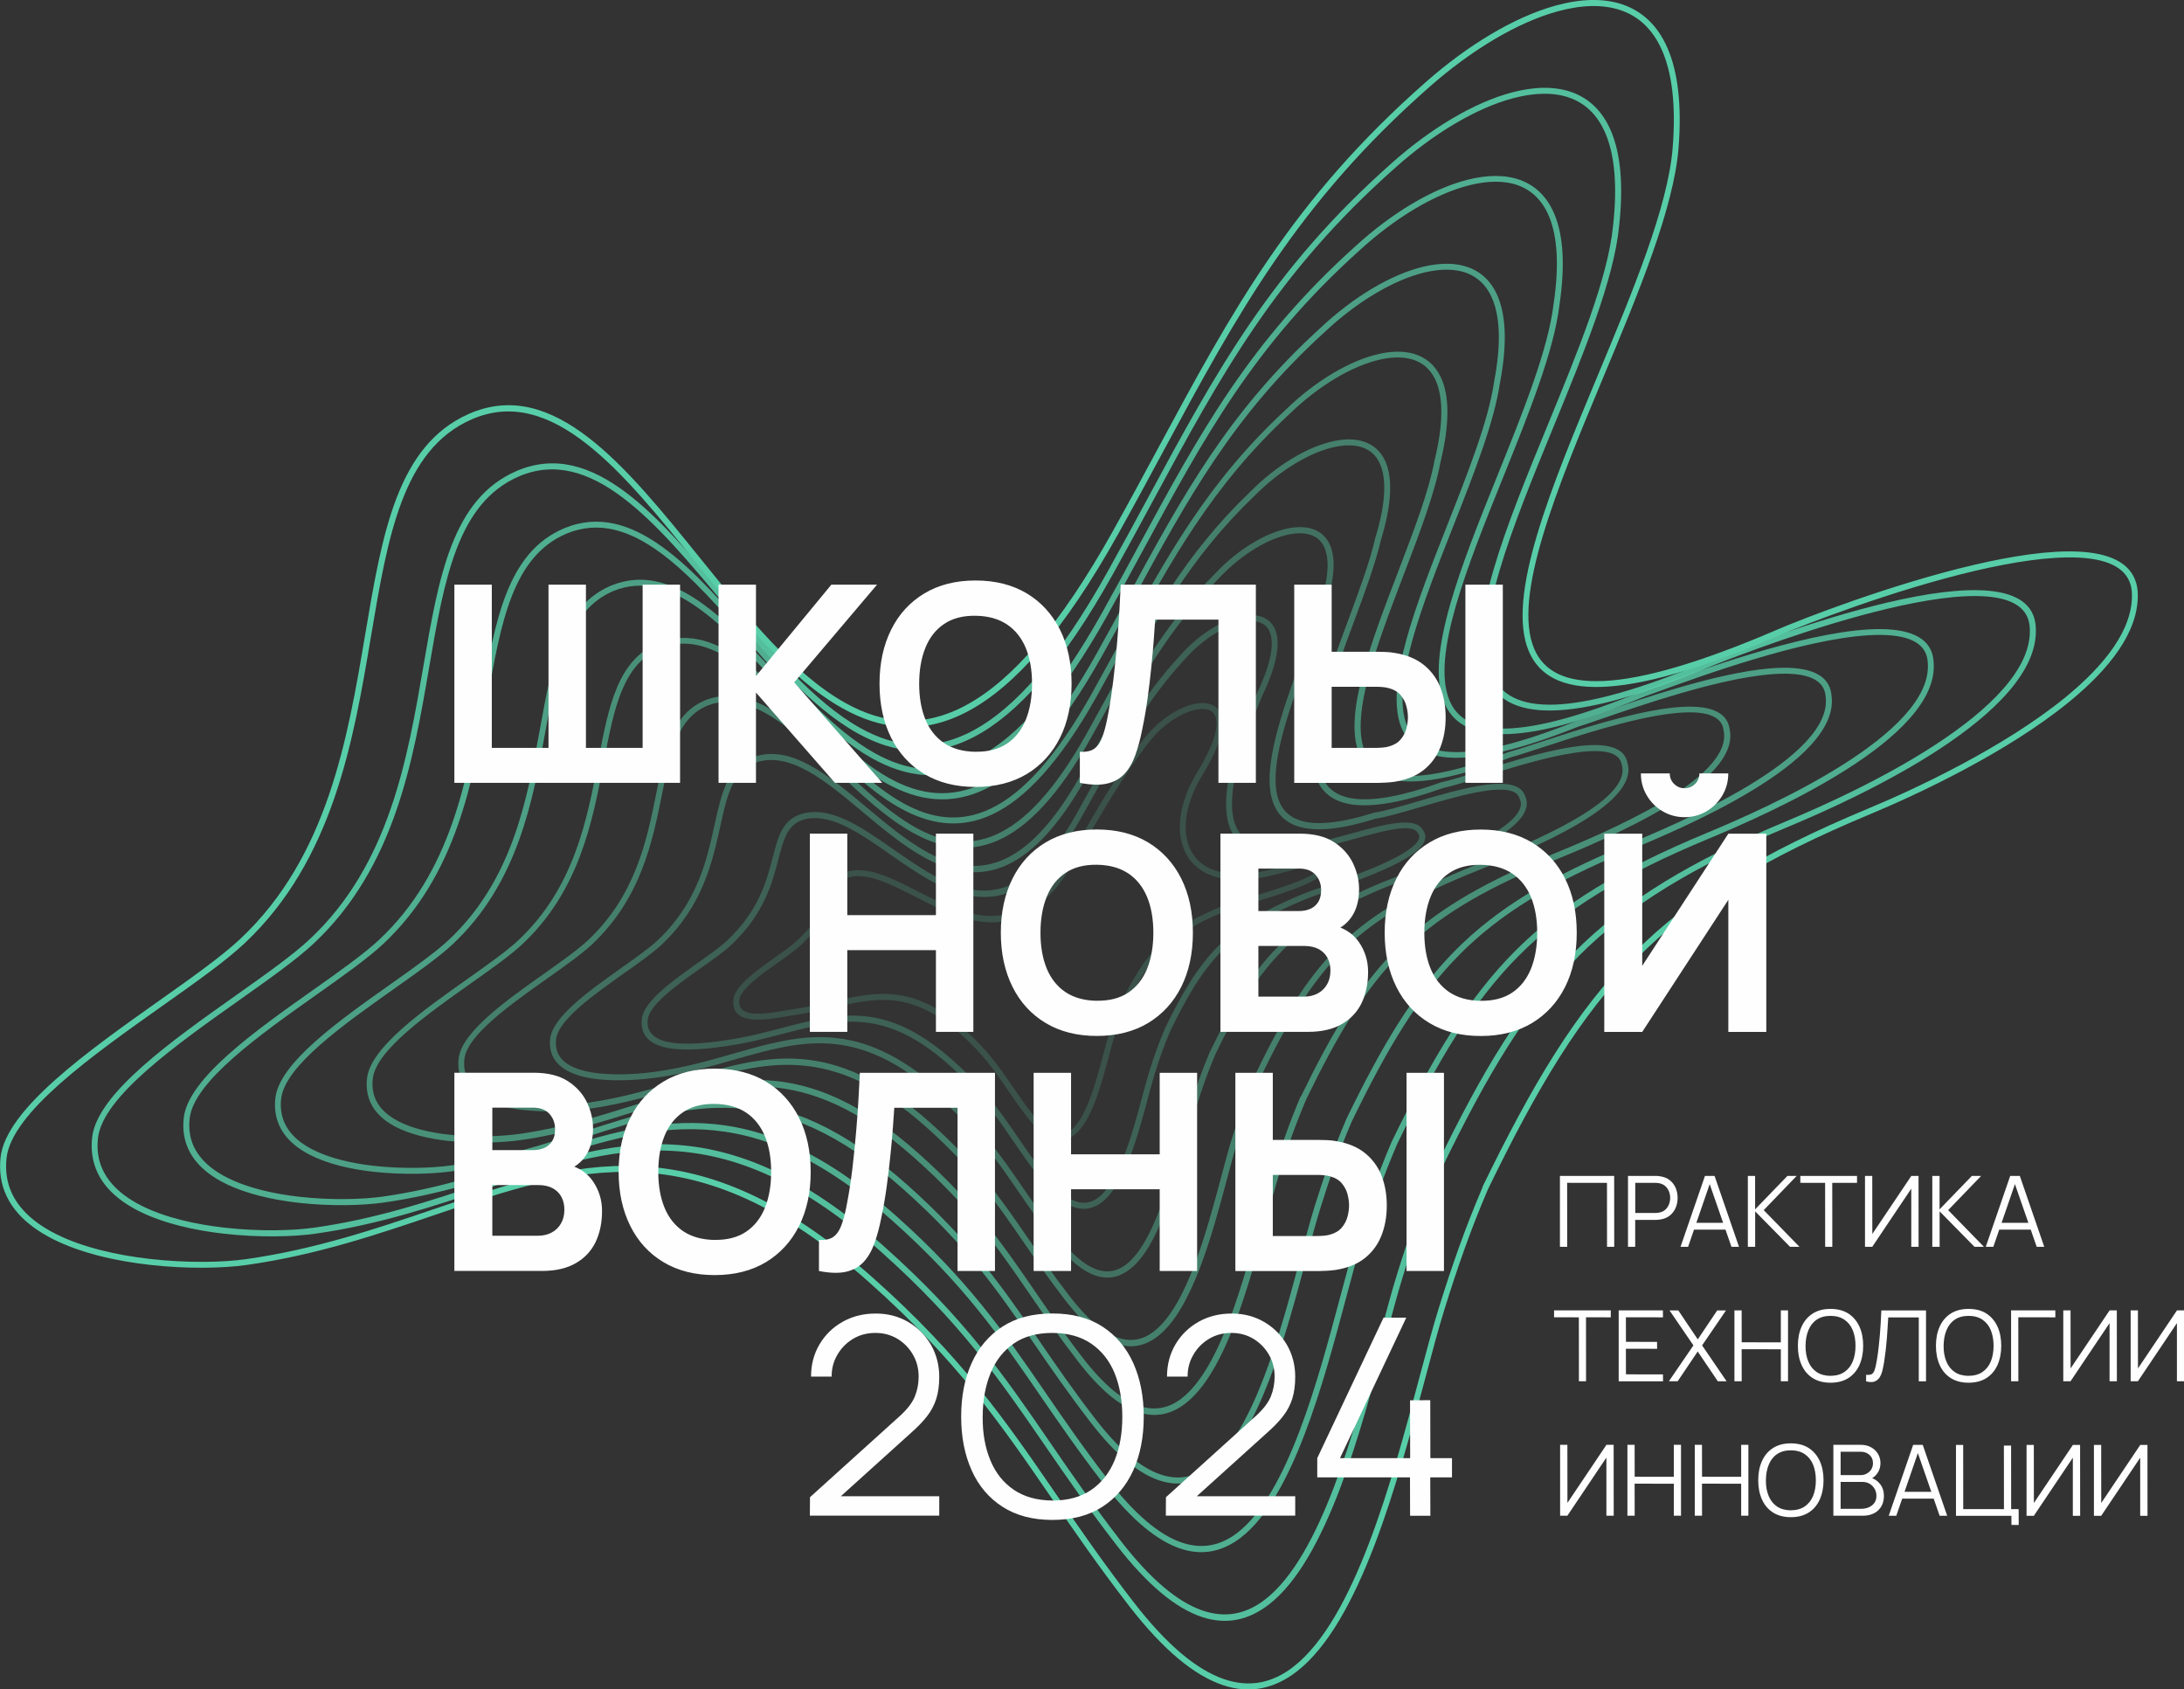 <?xml version="1.0" encoding="UTF-8"?> <!-- Creator: CorelDRAW --> <svg xmlns="http://www.w3.org/2000/svg" xmlns:xlink="http://www.w3.org/1999/xlink" xmlns:xodm="http://www.corel.com/coreldraw/odm/2003" xml:space="preserve" width="18.68mm" height="14.447mm" style="shape-rendering:geometricPrecision; text-rendering:geometricPrecision; image-rendering:optimizeQuality; fill-rule:evenodd; clip-rule:evenodd" viewBox="0 0 372.85 288.36"><rect x="0" y="0" width="372.85" height="288.36" fill="#333333" stroke="none"/> <defs> <style type="text/css"> <![CDATA[ .fil9 {fill:#FEFEFE;fill-rule:nonzero} .fil8 {fill:#58CEA8;fill-rule:nonzero} .fil0 {fill:#58CEA8;fill-rule:nonzero;fill-opacity:0.2} .fil1 {fill:#58CEA8;fill-rule:nonzero;fill-opacity:0.302} .fil2 {fill:#58CEA8;fill-rule:nonzero;fill-opacity:0.4} .fil3 {fill:#58CEA8;fill-rule:nonzero;fill-opacity:0.502} .fil4 {fill:#58CEA8;fill-rule:nonzero;fill-opacity:0.6} .fil5 {fill:#58CEA8;fill-rule:nonzero;fill-opacity:0.702} .fil6 {fill:#58CEA8;fill-rule:nonzero;fill-opacity:0.8} .fil7 {fill:#58CEA8;fill-rule:nonzero;fill-opacity:0.902} ]]> </style> </defs> <g id="Слой_x0020_1">  <path class="fil0" d="M191.08 171.76c2.24,-4.61 4.19,-7.86 6.77,-10.47 2.59,-2.61 5.81,-4.55 10.58,-6.54 0.85,-0.35 2.52,-0.86 4.51,-1.46 4.67,-1.41 11.12,-3.36 12.04,-4.79 0.07,-0.12 0.02,-0.25 -0.2,-0.39 -0.8,-0.51 -2.78,0.03 -5.22,0.68 -2.36,0.63 -5.13,1.38 -7.85,1.41 -2.69,0.03 -4.83,-0.53 -6.44,-1.52 -1.3,-0.8 -2.26,-1.88 -2.89,-3.14 -0.63,-1.25 -0.94,-2.7 -0.96,-4.24 -0.03,-2.94 1,-6.27 2.93,-9.42 2.74,-4.47 3.59,-7.41 3.28,-9.12 -0.13,-0.72 -0.49,-1.2 -0.99,-1.47 -0.54,-0.28 -1.28,-0.35 -2.12,-0.22 -2.51,0.38 -5.85,2.43 -8.23,5.43 -1.98,2.51 -4.03,5.53 -6.13,8.9 -2.09,3.37 -4.24,7.09 -6.42,10.99 -8.99,16.12 -18.86,11.07 -27.52,6.65 -4.06,-2.07 -7.84,-4.01 -10.99,-3.37 -1.52,0.3 -1.87,1.22 -2.44,2.74 -0.76,2.02 -1.9,4.99 -6.12,8.96 -0.85,0.8 -2.22,1.77 -3.69,2.81 -3.03,2.14 -6.56,4.64 -6.77,6.49 -0.17,1.54 0.83,2.15 2.23,2.31 1.66,0.19 3.86,-0.2 5.59,-0.5l1.43 -0.23c2.32,-0.33 4.46,-0.81 6.5,-1.27 7.62,-1.72 13.85,-3.12 22.65,4.7 3.97,3.53 5.93,6.39 8.16,9.63 1.02,1.49 2.1,3.06 3.45,4.8 2.83,3.66 4.95,4.08 6.57,2.83 2.64,-2.04 4.29,-8.2 5.48,-12.66 0.31,-1.17 0.59,-2.23 0.86,-3.07 0.29,-0.95 0.59,-1.84 0.91,-2.73 0.32,-0.89 0.66,-1.77 1.05,-2.69l0.01 -0.02zm7.49 -9.75c-2.49,2.51 -4.38,5.67 -6.57,10.18 -0.39,0.91 -0.72,1.77 -1.03,2.62 -0.31,0.86 -0.6,1.74 -0.89,2.69 -0.26,0.84 -0.54,1.88 -0.84,3.03 -1.23,4.61 -2.92,10.95 -5.84,13.21 -2.1,1.62 -4.7,1.25 -7.99,-3.01 -1.37,-1.78 -2.46,-3.36 -3.48,-4.85 -2.19,-3.19 -4.12,-5.99 -8,-9.44 -8.41,-7.48 -14.4,-6.13 -21.75,-4.47 -2.06,0.46 -4.23,0.95 -6.58,1.29l-1.4 0.23c-1.78,0.31 -4.07,0.7 -5.87,0.5 -1.98,-0.22 -3.38,-1.12 -3.12,-3.43 0.26,-2.3 3.99,-4.94 7.19,-7.21 1.43,-1.01 2.76,-1.95 3.58,-2.72 4.05,-3.8 5.13,-6.65 5.86,-8.58 0.7,-1.85 1.12,-2.96 3.19,-3.38 3.5,-0.7 7.43,1.31 11.65,3.47 8.25,4.22 17.66,9.02 26.17,-6.24 2.18,-3.91 4.34,-7.64 6.44,-11.03 2.11,-3.39 4.18,-6.44 6.19,-8.99 2.54,-3.21 6.14,-5.4 8.87,-5.81 1.05,-0.16 2,-0.06 2.75,0.33 0.78,0.41 1.32,1.12 1.52,2.18 0.36,1.94 -0.52,5.13 -3.41,9.83 -1.84,2.99 -2.82,6.14 -2.79,8.88 0.02,1.39 0.3,2.69 0.85,3.8 0.55,1.1 1.39,2.04 2.52,2.73 1.45,0.89 3.41,1.4 5.9,1.37 2.58,-0.03 5.29,-0.76 7.59,-1.38 2.67,-0.72 4.85,-1.3 6.02,-0.56 0.82,0.52 0.93,1.13 0.51,1.79 -1.12,1.76 -7.78,3.77 -12.6,5.23 -1.96,0.59 -3.62,1.09 -4.41,1.42 -4.64,1.94 -7.76,3.81 -10.25,6.32z"></path> <path class="fil1" d="M198.83 175.62c3.02,-6.23 5.65,-10.62 9.14,-14.14 3.49,-3.52 7.83,-6.14 14.28,-8.82 0.86,-0.36 2.23,-0.84 3.87,-1.42 4.76,-1.67 11.82,-4.16 14.85,-6.56 1.15,-0.9 1.66,-1.76 1.1,-2.47l-0.05 -0.07c-0.9,-1.68 -5.92,-0.3 -10.87,1.07 -2.87,0.79 -5.73,1.58 -7.88,1.77 -10.35,2.4 -13.76,-1.36 -13.95,-7.25 -0.18,-5.65 2.74,-13.3 5.15,-19.14l0.01 -0.03c2.35,-4.86 2.97,-8.14 2.47,-10.14 -0.25,-1.01 -0.8,-1.67 -1.55,-2.04 -0.78,-0.38 -1.81,-0.45 -2.97,-0.26 -3.13,0.52 -7.13,2.95 -10.18,6.43 -6.51,6.99 -11.21,15.43 -16.7,25.28l-0.92 1.66c-9.07,16.27 -17.79,15.27 -25.95,10.71 -2.31,-1.29 -4.58,-2.87 -6.8,-4.42 -5.25,-3.67 -10.22,-7.14 -14.71,-5.88 -2.74,0.86 -3.4,3.36 -4.27,6.72 -1.06,4.09 -2.44,9.39 -8.1,14.7 -1.15,1.08 -2.99,2.39 -4.98,3.79 -4.13,2.92 -8.95,6.34 -9.24,8.92 -0.3,2.65 1.87,3.69 4.59,4 2.94,0.33 6.52,-0.16 8.61,-0.46 3.56,-0.5 6.8,-1.35 9.85,-2.15 9.66,-2.53 17.6,-4.61 29.03,5.56 5.37,4.77 8.02,8.63 11.03,13.02 1.38,2.02 2.85,4.15 4.68,6.52 3.91,5.07 6.87,5.63 9.16,3.86 3.63,-2.81 5.87,-11.18 7.49,-17.26 0.42,-1.57 0.8,-3 1.16,-4.15 0.41,-1.31 0.81,-2.53 1.23,-3.7 0.43,-1.2 0.9,-2.39 1.43,-3.63l0.01 -0.02zm9.86 -13.42c-3.39,3.42 -5.97,7.72 -8.94,13.86 -0.52,1.24 -0.98,2.4 -1.4,3.56 -0.43,1.2 -0.82,2.39 -1.21,3.65 -0.35,1.12 -0.73,2.55 -1.15,4.11 -1.66,6.22 -3.94,14.78 -7.85,17.8 -2.76,2.13 -6.21,1.62 -10.58,-4.05 -1.86,-2.4 -3.33,-4.54 -4.71,-6.56 -2.97,-4.33 -5.59,-8.14 -10.87,-12.83 -11.02,-9.81 -18.73,-7.79 -28.1,-5.34 -3.08,0.81 -6.35,1.66 -9.96,2.17 -2.14,0.3 -5.8,0.8 -8.86,0.46 -3.27,-0.37 -5.87,-1.69 -5.49,-5.12 0.34,-3.04 5.36,-6.59 9.67,-9.64 1.95,-1.38 3.76,-2.66 4.87,-3.71 5.45,-5.11 6.78,-10.25 7.81,-14.22 0.95,-3.67 1.66,-6.4 4.95,-7.43 4.97,-1.4 10.14,2.21 15.59,6.02 2.19,1.52 4.43,3.09 6.71,4.37 7.69,4.29 15.92,5.19 24.57,-10.32l0.92 -1.66c5.52,-9.91 10.25,-18.39 16.83,-25.46 3.2,-3.65 7.43,-6.2 10.77,-6.75 1.36,-0.23 2.6,-0.13 3.58,0.35 1.02,0.49 1.76,1.38 2.09,2.71 0.55,2.22 -0.08,5.73 -2.54,10.82 -2.37,5.75 -5.24,13.26 -5.06,18.7 0.17,5.2 3.28,8.49 12.75,6.28l0.07 -0.01c2.07,-0.18 4.89,-0.95 7.72,-1.74 5.32,-1.47 10.71,-2.95 12.02,-0.6 0.96,1.27 0.31,2.58 -1.3,3.85 -3.17,2.5 -10.32,5.02 -15.14,6.72 -1.63,0.57 -2.99,1.05 -3.82,1.4 -6.32,2.63 -10.56,5.19 -13.95,8.6z"></path> <path class="fil2" d="M206.58 179.48c3.81,-7.85 7.12,-13.38 11.51,-17.81 4.4,-4.43 9.86,-7.72 17.97,-11.1l3.17 -1.24c3.15,-1.21 7.48,-2.87 11.34,-4.73 5.5,-2.65 10.11,-5.69 8.87,-8.26l-0.03 -0.08c-0.94,-3.19 -9.89,-0.57 -17.13,1.55 -2.97,0.87 -5.67,1.66 -7.48,1.94 -11.23,3.52 -16.11,1.54 -17.58,-3.13 -1.76,-5.62 1.67,-15.15 4.7,-23.54 1,-2.79 1.97,-5.45 2.68,-7.81l0.01 -0.04c2.02,-5.23 2.41,-8.84 1.73,-11.13 -0.39,-1.33 -1.16,-2.19 -2.19,-2.65 -1.06,-0.48 -2.4,-0.54 -3.9,-0.27 -3.73,0.69 -8.35,3.48 -12.04,7.4 -8.68,8.65 -13.99,18.25 -20.29,29.65l-2.41 4.34c-10.14,18.18 -19.31,18.47 -27.86,13.7 -3.57,-1.99 -7.01,-4.87 -10.37,-7.68 -6.34,-5.31 -12.4,-10.38 -18.22,-8.45 -4.02,1.46 -4.94,5.65 -6.1,10.91 -1.35,6.12 -3.01,13.63 -10.04,20.22 -1.46,1.37 -3.77,3.01 -6.27,4.77 -5.24,3.71 -11.35,8.03 -11.72,11.36 -0.05,0.47 -0.05,0.91 0.01,1.31 0.2,1.41 1.07,2.41 2.32,3.12 1.32,0.74 3.07,1.16 4.93,1.37 3.55,0.4 7.52,0.04 9.89,-0.3 4.76,-0.67 9.05,-1.9 13.08,-3.05 11.74,-3.35 21.44,-6.12 35.55,6.43 6.76,6.01 10.1,10.88 13.9,16.41 1.74,2.54 3.59,5.23 5.91,8.23 5,6.48 8.8,7.18 11.74,4.9 4.62,-3.57 7.45,-14.17 9.5,-21.86 0.53,-1.98 1.01,-3.78 1.46,-5.23 0.5,-1.62 1,-3.15 1.55,-4.66 0.54,-1.51 1.13,-3.01 1.79,-4.58l0.01 -0.02zm12.23 -17.09c-4.29,4.32 -7.55,9.77 -11.31,17.53 -0.66,1.56 -1.24,3.04 -1.77,4.51 -0.53,1.48 -1.03,2.99 -1.53,4.62 -0.44,1.42 -0.92,3.21 -1.45,5.19 -2.09,7.83 -4.96,18.62 -9.86,22.4 -3.42,2.64 -7.71,1.98 -13.17,-5.09 -2.34,-3.02 -4.19,-5.72 -5.94,-8.28 -3.76,-5.48 -7.07,-10.29 -13.74,-16.22 -13.68,-12.18 -23.14,-9.48 -34.59,-6.21 -4.06,1.16 -8.37,2.39 -13.22,3.07 -2.43,0.34 -6.5,0.71 -10.15,0.3 -1.99,-0.22 -3.87,-0.68 -5.32,-1.5 -1.52,-0.85 -2.57,-2.1 -2.82,-3.86 -0.07,-0.48 -0.07,-1.01 -0.01,-1.56 0.43,-3.78 6.74,-8.24 12.15,-12.08 2.47,-1.75 4.76,-3.37 6.16,-4.68 6.8,-6.39 8.43,-13.73 9.74,-19.71 1.23,-5.57 2.21,-10.01 6.76,-11.65 6.37,-2.11 12.64,3.14 19.2,8.63 3.32,2.78 6.72,5.63 10.21,7.57 8.06,4.5 16.75,4.15 26.48,-13.31l2.41 -4.34c6.34,-11.46 11.67,-21.11 20.44,-29.86 3.83,-4.08 8.67,-6.98 12.6,-7.71 1.7,-0.31 3.26,-0.23 4.51,0.34 1.29,0.58 2.26,1.66 2.74,3.29 0.73,2.48 0.35,6.31 -1.75,11.75 -0.7,2.34 -1.68,5.04 -2.69,7.86 -2.97,8.24 -6.35,17.6 -4.69,22.89 1.29,4.1 5.8,5.76 16.34,2.45l0.08 -0.02c1.75,-0.26 4.43,-1.05 7.38,-1.91 7.64,-2.24 17.08,-5.01 18.37,-0.91 1.54,3.29 -3.39,6.71 -9.35,9.58 -3.91,1.89 -8.26,3.56 -11.42,4.77l-3.14 1.23c-7.99,3.33 -13.36,6.56 -17.65,10.88z"></path> <path class="fil3" d="M214.33 183.34c4.6,-9.48 8.59,-16.15 13.88,-21.48 5.3,-5.34 11.89,-9.31 21.68,-13.39l2.29 -0.93c8.39,-3.38 26.67,-10.75 24.67,-17.06l-0.02 -0.06c-0.49,-2.59 -4.64,-2.6 -9.76,-1.64 -4.52,0.85 -9.77,2.48 -14.05,3.81 -2.77,0.86 -5.15,1.6 -6.68,1.92 -13.84,4.93 -19.87,3.23 -21.7,-1.89 -2.15,-6.03 1.83,-16.79 5.55,-26.84 1.87,-5.04 3.67,-9.91 4.57,-13.85l0.01 -0.04c1.72,-5.6 1.91,-9.53 1.06,-12.09 -0.55,-1.67 -1.57,-2.74 -2.89,-3.3 -1.35,-0.57 -3.05,-0.62 -4.92,-0.25 -4.31,0.87 -9.52,4.01 -13.82,8.35 -10.97,10.47 -17.05,21.53 -24.33,34.79l-3.46 6.26c-11.43,20.49 -21.4,21.6 -30.62,16.46 -4.58,-2.55 -8.94,-6.66 -13.19,-10.68 -7.39,-6.97 -14.49,-13.66 -21.63,-11.07 -5.3,2.07 -6.5,7.99 -7.95,15.19 -1.63,8.11 -3.58,17.79 -11.97,25.66 -1.75,1.64 -4.54,3.62 -7.57,5.76 -6.35,4.49 -13.74,9.72 -14.2,13.79 -0.06,0.57 -0.06,1.11 0.01,1.6 0.27,1.9 1.51,3.26 3.27,4.21 1.84,0.99 4.26,1.56 6.77,1.84 4.08,0.46 8.4,0.18 11.05,-0.19 5.96,-0.84 11.28,-2.45 16.27,-3.95 13.85,-4.18 25.31,-7.63 42.1,7.31 8.16,7.26 12.19,13.13 16.77,19.8 2.11,3.07 4.34,6.32 7.14,9.94 6.09,7.88 10.73,8.72 14.33,5.94 5.61,-4.33 9.03,-17.14 11.51,-26.45 0.64,-2.4 1.22,-4.57 1.76,-6.32 0.61,-1.96 1.21,-3.8 1.87,-5.62 0.65,-1.82 1.36,-3.63 2.16,-5.52l0.01 -0.02zm14.6 -20.76c-5.19,5.23 -9.13,11.82 -13.68,21.2 -0.8,1.89 -1.5,3.67 -2.14,5.46 -0.64,1.79 -1.25,3.62 -1.85,5.58 -0.53,1.72 -1.11,3.89 -1.75,6.28 -2.52,9.45 -5.98,22.45 -11.87,26.99 -4.08,3.15 -9.2,2.36 -15.75,-6.12 -2.82,-3.65 -5.06,-6.91 -7.17,-9.99 -4.55,-6.62 -8.55,-12.44 -16.61,-19.62 -16.36,-14.56 -27.58,-11.18 -41.14,-7.09 -5.02,1.52 -10.37,3.13 -16.42,3.98 -2.71,0.38 -7.14,0.67 -11.3,0.2 -2.63,-0.3 -5.17,-0.9 -7.14,-1.96 -2.04,-1.1 -3.48,-2.7 -3.8,-4.97 -0.08,-0.57 -0.09,-1.2 -0.01,-1.85 0.51,-4.52 8.1,-9.89 14.63,-14.51 2.98,-2.11 5.74,-4.07 7.45,-5.67 8.15,-7.65 10.07,-17.16 11.67,-25.12 1.51,-7.5 2.75,-13.68 8.58,-15.94 7.73,-2.81 15.06,4.09 22.68,11.28 4.21,3.97 8.53,8.04 12.99,10.53 8.72,4.86 18.2,3.71 29.24,-16.07l3.45 -6.26c7.32,-13.33 13.42,-24.45 24.51,-35.03 4.44,-4.48 9.83,-7.71 14.33,-8.62 2.07,-0.42 3.96,-0.35 5.51,0.31 1.58,0.67 2.8,1.94 3.45,3.91 0.91,2.74 0.74,6.88 -1.04,12.68 -0.92,4.01 -2.73,8.9 -4.61,13.96 -3.66,9.88 -7.57,20.46 -5.54,26.14 1.62,4.55 7.28,5.96 20.43,1.27l0.07 -0.02c1.49,-0.31 3.86,-1.05 6.63,-1.91 4.31,-1.34 9.59,-2.98 14.16,-3.84 5.67,-1.07 10.31,-0.92 10.94,2.45 2.18,7.19 -16.62,14.77 -25.26,18.25l-2.29 0.93c-9.66,4.03 -16.15,7.93 -21.34,13.16z"></path> <path class="fil4" d="M222.08 187.19c5.39,-11.1 10.06,-18.91 16.25,-25.15 6.2,-6.24 13.91,-10.89 25.37,-15.67l1.2 -0.5c8.84,-3.65 31.15,-12.88 29.35,-21.23l-0.01 -0.04c-0.37,-2.92 -4.23,-3.41 -9.3,-2.76 -6.72,0.86 -15.52,3.73 -21.56,5.71 -2.34,0.76 -4.27,1.4 -5.54,1.73 -16.53,6.32 -23.73,4.8 -25.89,-0.85 -2.53,-6.62 2.16,-18.88 6.67,-30.67 2.69,-7.03 5.32,-13.89 6.28,-19.18l0.01 -0.03c1.46,-5.95 1.45,-10.19 0.43,-13.02 -0.74,-2.04 -2.02,-3.33 -3.65,-3.98 -1.67,-0.67 -3.73,-0.69 -6,-0.2 -4.87,1.07 -10.63,4.54 -15.52,9.28 -13.3,12.34 -20.18,24.94 -28.49,40.14l-4.39 7.97c-12.8,22.94 -23.7,24.73 -33.69,19.15 -5.5,-3.07 -10.68,-8.39 -15.75,-13.6 -8.42,-8.64 -16.53,-16.97 -24.97,-13.71 -6.61,2.68 -8.07,10.36 -9.8,19.51 -1.91,10.08 -4.15,21.91 -13.9,31.06 -2.04,1.92 -5.31,4.23 -8.85,6.73 -7.46,5.28 -16.15,11.42 -16.69,16.23 -0.08,0.67 -0.07,1.31 0.01,1.89 0.34,2.4 1.97,4.13 4.27,5.34 2.38,1.25 5.47,1.97 8.63,2.32 4.55,0.51 9.23,0.29 12.14,-0.12 7.15,-1.01 13.48,-2.99 19.42,-4.86 15.97,-5 29.2,-9.15 48.69,8.18 9.56,8.5 14.28,15.38 19.65,23.2 2.47,3.6 5.09,7.41 8.36,11.65 7.18,9.29 12.65,10.27 16.92,6.97 6.6,-5.1 10.61,-20.14 13.52,-31.05 0.75,-2.81 1.43,-5.35 2.06,-7.4 0.71,-2.3 1.42,-4.45 2.19,-6.59 0.77,-2.14 1.59,-4.25 2.53,-6.47l0.01 -0.02zm16.97 -24.43c-6.1,6.14 -10.71,13.87 -16.05,24.87 -0.94,2.22 -1.76,4.31 -2.51,6.4 -0.75,2.1 -1.46,4.24 -2.17,6.55 -0.62,2.01 -1.3,4.55 -2.05,7.36 -2.95,11.06 -7.01,26.29 -13.88,31.6 -4.74,3.66 -10.71,2.73 -18.34,-7.16 -3.3,-4.28 -5.92,-8.09 -8.4,-11.69 -5.33,-7.77 -10.02,-14.59 -19.49,-23.01 -19.05,-16.95 -32.04,-12.88 -47.71,-7.97 -5.97,1.87 -12.34,3.87 -19.59,4.89 -2.98,0.42 -7.75,0.65 -12.39,0.13 -3.27,-0.37 -6.49,-1.12 -8.99,-2.43 -2.58,-1.36 -4.41,-3.32 -4.8,-6.09 -0.1,-0.67 -0.1,-1.39 -0.02,-2.15 0.59,-5.26 9.48,-11.55 17.12,-16.95 3.5,-2.48 6.73,-4.76 8.74,-6.65 9.5,-8.92 11.72,-20.58 13.6,-30.51 1.79,-9.44 3.3,-17.38 10.41,-20.26 9.09,-3.51 17.43,5.05 26.08,13.94 5.01,5.15 10.14,10.42 15.52,13.42 9.48,5.29 19.9,3.48 32.31,-18.76l4.38 -7.97c8.35,-15.28 15.26,-27.94 28.68,-40.39 5.01,-4.86 10.95,-8.43 16,-9.54 2.45,-0.54 4.72,-0.5 6.59,0.25 1.9,0.76 3.38,2.25 4.23,4.58 1.09,3 1.11,7.44 -0.39,13.6 -0.99,5.4 -3.62,12.29 -6.32,19.35 -4.44,11.61 -9.06,23.69 -6.67,29.94 1.94,5.08 8.76,6.32 24.6,0.26l0.05 -0.02c1.21,-0.32 3.16,-0.96 5.51,-1.73 6.08,-1.99 14.92,-4.88 21.75,-5.75 5.63,-0.72 9.93,-0.04 10.43,3.6 1.97,9.18 -20.89,18.64 -29.96,22.38l-1.19 0.5c-11.34,4.72 -18.95,9.31 -25.05,15.45z"></path> <path class="fil5" d="M229.82 191.05c6.17,-12.72 11.53,-21.67 18.62,-28.82 7.1,-7.15 15.94,-12.48 29.07,-17.95 4.53,-1.89 13.53,-5.65 21.16,-10.28 7.52,-4.56 13.74,-9.97 12.99,-15.17l-0 -0.03c-0.3,-3.35 -4.24,-4.16 -9.59,-3.69 -8.91,0.79 -21.6,5.16 -28.7,7.6 -1.67,0.58 -3.04,1.05 -4.02,1.35 -19.25,7.7 -27.62,6.33 -30.11,0.12 -2.91,-7.27 2.55,-21.13 7.89,-34.68 3.51,-8.91 6.97,-17.69 7.93,-24.26l0 -0.02c1.21,-6.3 1.02,-10.84 -0.17,-13.92 -0.93,-2.42 -2.49,-3.94 -4.46,-4.69 -2,-0.76 -4.45,-0.75 -7.13,-0.13 -5.41,1.27 -11.7,5.07 -17.15,10.19 -15.64,14.23 -23.35,28.4 -32.69,45.58 -1.68,3.1 -3.43,6.31 -5.27,9.6 -14.21,25.48 -26.12,27.85 -36.93,21.82 -6.38,-3.56 -12.34,-10.08 -18.17,-16.47 -9.43,-10.32 -18.54,-20.29 -28.31,-16.35 -7.9,3.3 -9.62,12.75 -11.64,23.85 -2.19,12.05 -4.73,26.01 -15.83,36.44 -2.35,2.21 -6.1,4.86 -10.15,7.72 -8.57,6.06 -18.54,13.12 -19.16,18.66 -0.09,0.78 -0.08,1.51 0.02,2.19 0.41,2.91 2.44,5 5.29,6.47 2.92,1.51 6.71,2.38 10.51,2.81 5,0.56 10.02,0.38 13.2,-0.07 8.35,-1.18 15.68,-3.55 22.57,-5.76 18.09,-5.83 33.1,-10.67 55.29,9.07 10.95,9.74 16.37,17.62 22.52,26.59 2.83,4.13 5.83,8.49 9.59,13.36 8.27,10.7 14.58,11.82 19.51,8.01 7.59,-5.86 12.19,-23.12 15.53,-35.65 0.86,-3.22 1.64,-6.14 2.36,-8.48 0.82,-2.64 1.63,-5.1 2.51,-7.55 0.88,-2.45 1.82,-4.87 2.91,-7.41l0.01 -0.02zm19.34 -28.1c-7,7.05 -12.3,15.92 -18.42,28.54 -1.08,2.54 -2.02,4.94 -2.88,7.35 -0.86,2.41 -1.67,4.87 -2.49,7.51 -0.72,2.31 -1.5,5.22 -2.35,8.44 -3.38,12.67 -8.03,30.12 -15.89,36.19 -5.4,4.17 -12.21,3.1 -20.93,-8.19 -3.79,-4.9 -6.79,-9.28 -9.63,-13.41 -6.12,-8.91 -11.5,-16.74 -22.36,-26.4 -21.75,-19.35 -36.51,-14.59 -54.3,-8.86 -6.92,2.23 -14.31,4.61 -22.74,5.8 -3.24,0.46 -8.36,0.65 -13.45,0.08 -3.91,-0.44 -7.82,-1.34 -10.86,-2.91 -3.13,-1.61 -5.36,-3.95 -5.83,-7.23 -0.11,-0.76 -0.12,-1.58 -0.02,-2.44 0.68,-6 10.85,-13.2 19.59,-19.38 4.02,-2.84 7.74,-5.48 10.03,-7.63 10.86,-10.2 13.37,-23.98 15.53,-35.88 2.07,-11.39 3.83,-21.1 12.24,-24.61 10.43,-4.21 19.78,6.01 29.45,16.61 5.77,6.32 11.67,12.78 17.92,16.26 10.31,5.75 21.73,3.35 35.55,-21.43 1.85,-3.32 3.59,-6.51 5.26,-9.59 9.39,-17.26 17.13,-31.5 32.89,-45.84 5.57,-5.23 12.03,-9.12 17.61,-10.43 2.87,-0.67 5.52,-0.67 7.72,0.17 2.24,0.85 4,2.56 5.04,5.27 1.25,3.26 1.47,7.98 0.22,14.47 -0.98,6.69 -4.46,15.52 -7.99,24.47 -5.27,13.37 -10.65,27.04 -7.89,33.93 2.26,5.65 10.25,6.75 28.81,-0.69l0.04 -0.01c0.89,-0.27 2.29,-0.76 4.01,-1.35 7.14,-2.46 19.91,-6.86 28.94,-7.66 5.94,-0.52 10.33,0.51 10.69,4.62 0.8,5.71 -5.66,11.41 -13.48,16.16 -7.72,4.69 -16.75,8.46 -21.3,10.35 -13.01,5.42 -21.75,10.68 -28.75,17.73z"></path> <path class="fil6" d="M237.57 194.91c6.96,-14.34 12.99,-24.43 20.99,-32.49 8.01,-8.06 17.96,-14.07 32.78,-20.23 5.11,-2.13 14.9,-6.37 23.25,-11.65 8.24,-5.21 15.08,-11.43 14.51,-17.52 -0.23,-3.84 -4.38,-4.94 -10.14,-4.59 -11.38,0.69 -28.85,7.05 -36.04,9.67l-2.03 0.73c-22,9.09 -31.56,7.84 -34.37,1.04 -3.28,-7.94 2.97,-23.44 9.15,-38.78 4.33,-10.74 8.63,-21.42 9.56,-29.21 0.99,-6.64 0.62,-11.49 -0.73,-14.82 -1.14,-2.82 -3,-4.57 -5.31,-5.42 -2.35,-0.86 -5.21,-0.8 -8.31,-0.03 -5.94,1.48 -12.74,5.6 -18.73,11.08 -17.98,16.12 -26.53,31.89 -36.93,51.07 -1.92,3.54 -3.91,7.2 -6.12,11.18 -15.65,28.05 -28.59,30.99 -40.26,24.47 -7.25,-4.04 -13.95,-11.76 -20.52,-19.32 -10.44,-12.01 -20.54,-23.64 -31.63,-19 -9.19,3.92 -11.17,15.15 -13.47,28.2 -2.47,14.01 -5.3,30.09 -17.76,41.79 -2.64,2.48 -6.86,5.47 -11.43,8.7 -9.68,6.85 -20.93,14.81 -21.65,21.1 -0.1,0.88 -0.09,1.71 0.02,2.48 0.48,3.41 2.92,5.88 6.32,7.61 3.47,1.78 7.95,2.8 12.39,3.3 5.44,0.61 10.81,0.45 14.24,-0.03 9.52,-1.35 17.87,-4.1 25.7,-6.68 20.22,-6.66 37.01,-12.19 61.9,9.95 12.35,10.99 18.45,19.87 25.39,29.98 3.2,4.66 6.58,9.58 10.82,15.07 9.35,12.11 16.51,13.37 22.1,9.05 8.58,-6.63 13.77,-26.11 17.54,-40.25 0.97,-3.63 1.84,-6.92 2.66,-9.56 0.92,-2.98 1.84,-5.76 2.83,-8.52 0.99,-2.76 2.05,-5.49 3.28,-8.36l0.01 -0.02zm21.71 -31.78c-7.9,7.96 -13.88,17.97 -20.79,32.21 -1.22,2.87 -2.28,5.57 -3.25,8.29 -0.98,2.72 -1.89,5.49 -2.81,8.47 -0.81,2.61 -1.69,5.89 -2.65,9.52 -3.81,14.29 -9.05,33.95 -17.91,40.8 -6.06,4.68 -13.71,3.47 -23.52,-9.23 -4.27,-5.53 -7.66,-10.46 -10.86,-15.12 -6.9,-10.05 -12.97,-18.88 -25.23,-29.79 -24.45,-21.75 -40.99,-16.3 -60.9,-9.74 -7.86,2.59 -16.26,5.36 -25.88,6.72 -3.5,0.5 -8.97,0.66 -14.49,0.04 -4.54,-0.51 -9.14,-1.56 -12.74,-3.4 -3.68,-1.87 -6.33,-4.58 -6.86,-8.38 -0.12,-0.85 -0.13,-1.77 -0.02,-2.73 0.76,-6.73 12.22,-14.85 22.07,-21.81 4.53,-3.2 8.72,-6.17 11.32,-8.61 12.21,-11.46 15.01,-27.37 17.45,-41.23 2.35,-13.34 4.37,-24.83 14.08,-28.96 11.76,-4.92 22.11,6.98 32.79,19.27 6.51,7.49 13.15,15.14 20.25,19.1 11.16,6.23 23.62,3.27 38.88,-24.08 2.09,-3.74 4.14,-7.52 6.11,-11.17 10.44,-19.25 19.03,-35.09 37.14,-51.33 6.11,-5.58 13.07,-9.79 19.16,-11.31 3.29,-0.82 6.35,-0.87 8.9,0.06 2.59,0.94 4.65,2.87 5.91,5.99 1.42,3.5 1.81,8.51 0.8,15.32 -0.94,7.92 -5.27,18.66 -9.63,29.47 -6.11,15.14 -12.28,30.45 -9.16,38.01 2.57,6.24 11.73,7.21 33.04,-1.59l2.07 -0.75c7.24,-2.63 24.8,-9.03 36.33,-9.73 6.35,-0.39 10.94,0.95 11.22,5.52 0.6,6.57 -6.47,13.06 -14.98,18.45 -8.43,5.33 -18.27,9.6 -23.4,11.73 -14.69,6.11 -24.55,12.05 -32.45,20.01z"></path> <path class="fil7" d="M245.32 198.77c7.75,-15.96 14.46,-27.19 23.36,-36.16 8.91,-8.97 19.99,-15.65 36.47,-22.52 5.68,-2.37 16.28,-7.1 25.34,-13.03 8.96,-5.86 16.42,-12.88 16.03,-19.85 -0.29,-7.03 -11.71,-6.27 -24.03,-3.37 -12.6,2.96 -26.13,8.2 -30.12,9.77 -24.75,10.46 -35.48,9.33 -38.61,1.93 -3.65,-8.64 3.4,-25.79 10.43,-42.92 5.16,-12.56 10.32,-25.1 11.19,-34.1 0.78,-6.96 0.23,-12.09 -1.27,-15.68 -1.36,-3.25 -3.52,-5.23 -6.2,-6.17 -2.71,-0.95 -5.99,-0.85 -9.53,0.08 -6.44,1.69 -13.75,6.12 -20.26,11.95 -20.33,18.02 -29.73,35.4 -41.18,56.59 -2.2,4.07 -4.48,8.28 -6.95,12.72 -17.1,30.65 -31.09,34.12 -43.65,27.12 -8.1,-4.52 -15.53,-13.42 -22.82,-22.15 -11.44,-13.7 -22.53,-26.98 -34.94,-21.66 -10.49,4.54 -12.73,17.56 -15.31,32.56 -2.74,15.97 -5.87,34.17 -19.69,47.14 -2.94,2.76 -7.64,6.09 -12.73,9.69 -10.78,7.63 -23.33,16.51 -24.12,23.53 -0.11,0.98 -0.1,1.91 0.02,2.77 0.55,3.92 3.41,6.76 7.35,8.76 4.03,2.04 9.2,3.21 14.26,3.78 5.86,0.66 11.59,0.52 15.27,0 10.71,-1.51 20.07,-4.65 28.84,-7.59 22.34,-7.49 40.92,-13.71 68.5,10.83 13.74,12.23 20.54,22.12 28.26,33.37 3.56,5.19 7.33,10.67 12.05,16.78 10.44,13.52 18.44,14.91 24.69,10.08 9.57,-7.39 15.36,-29.09 19.55,-44.85 1.08,-4.04 2.05,-7.7 2.97,-10.64 1.03,-3.32 2.05,-6.41 3.15,-9.48 1.1,-3.07 2.29,-6.1 3.65,-9.3l0.01 -0.02zm24.08 -35.44c-8.8,8.86 -15.46,20.01 -23.16,35.88 -1.36,3.2 -2.54,6.21 -3.62,9.24 -1.09,3.03 -2.1,6.12 -3.13,9.43 -0.9,2.91 -1.88,6.57 -2.95,10.6 -4.24,15.9 -10.07,37.79 -19.92,45.39 -6.72,5.2 -15.21,3.84 -26.11,-10.27 -4.75,-6.15 -8.52,-11.64 -12.09,-16.83 -7.69,-11.2 -14.45,-21.04 -28.1,-33.19 -27.15,-24.15 -45.47,-18.02 -67.5,-10.63 -8.81,2.95 -18.22,6.1 -29.02,7.63 -3.76,0.53 -9.58,0.67 -15.53,0 -5.17,-0.58 -10.46,-1.79 -14.61,-3.89 -4.23,-2.14 -7.29,-5.22 -7.9,-9.53 -0.13,-0.95 -0.15,-1.96 -0.03,-3.02 0.84,-7.48 13.59,-16.5 24.55,-24.25 5.05,-3.57 9.72,-6.88 12.62,-9.6 13.57,-12.73 16.66,-30.76 19.38,-46.58 2.63,-15.3 4.91,-28.57 15.91,-33.32 13.1,-5.62 24.43,7.94 36.12,21.94 7.23,8.66 14.6,17.49 22.54,21.92 12.04,6.72 25.56,3.23 42.27,-26.73 2.43,-4.36 4.73,-8.6 6.94,-12.7 11.5,-21.27 20.93,-38.72 41.41,-56.87 6.63,-5.93 14.08,-10.44 20.67,-12.18 3.73,-0.98 7.2,-1.08 10.12,-0.06 2.95,1.03 5.32,3.2 6.8,6.73 1.57,3.74 2.14,9.04 1.35,16.18 -0.89,9.15 -6.08,21.76 -11.26,34.38 -6.95,16.93 -13.92,33.89 -10.44,42.13 2.89,6.83 13.23,7.69 37.29,-2.48 4.01,-1.58 17.61,-6.84 30.27,-9.82 12.94,-3.04 24.94,-3.68 25.28,4.3 0.41,7.43 -7.27,14.72 -16.49,20.76 -9.13,5.97 -19.78,10.73 -25.5,13.11 -16.36,6.81 -27.34,13.43 -36.15,22.29z"></path> <path class="fil8" d="M253.07 202.62c8.54,-17.59 15.93,-29.95 25.74,-39.83 9.81,-9.88 22.02,-17.24 40.17,-24.8 7.67,-3.19 23.03,-10.3 33.68,-19.01 6.65,-5.45 11.45,-11.51 11.3,-17.57 -0.01,-0.6 -0.1,-1.17 -0.25,-1.67 -0.91,-3.03 -4.27,-4.36 -8.96,-4.57 -4.86,-0.22 -11.1,0.75 -17.56,2.26 -14.06,3.3 -29.13,9.17 -33.29,10.96 -27.52,11.84 -39.44,10.83 -42.88,2.82 -4.02,-9.34 3.84,-28.16 11.73,-47.09 5.98,-14.35 12,-28.76 12.81,-38.94 0.58,-7.28 -0.13,-12.69 -1.79,-16.52 -1.59,-3.68 -4.07,-5.91 -7.13,-6.93 -3.09,-1.04 -6.79,-0.88 -10.77,0.22 -6.93,1.91 -14.72,6.64 -21.75,12.81 -22.68,19.92 -32.93,38.93 -45.45,62.13 -2.45,4.55 -5,9.27 -7.77,14.24 -18.56,33.27 -33.63,37.26 -47.08,29.76 -8.94,-4.98 -17.09,-15.08 -25.09,-24.98 -12.44,-15.4 -24.51,-30.33 -38.23,-24.32 -11.79,5.16 -14.29,19.97 -17.15,36.94 -3.02,17.93 -6.45,38.25 -21.61,52.49 -3.23,3.04 -8.41,6.7 -14.01,10.66 -11.89,8.41 -25.73,18.21 -26.61,25.97 -0.12,1.08 -0.11,2.1 0.03,3.06 0.63,4.43 3.89,7.65 8.39,9.91 4.58,2.3 10.44,3.63 16.13,4.27 6.29,0.71 12.37,0.59 16.32,0.03 11.88,-1.68 22.25,-5.2 31.96,-8.5 24.48,-8.31 44.83,-15.23 75.12,11.72 15.14,13.47 22.62,24.37 31.14,36.77 3.92,5.71 8.07,11.75 13.28,18.5 11.53,14.92 20.36,16.46 27.27,11.12 10.56,-8.15 16.94,-32.07 21.57,-49.45 1.19,-4.45 2.26,-8.48 3.27,-11.72 1.13,-3.65 2.26,-7.06 3.47,-10.44 1.21,-3.38 2.52,-6.72 4.02,-10.25l0.01 -0.02zm26.45 -39.11c-9.71,9.77 -17.05,22.06 -25.53,39.55 -1.5,3.52 -2.8,6.84 -3.99,10.18 -1.2,3.35 -2.32,6.74 -3.45,10.4 -1,3.21 -2.07,7.23 -3.25,11.68 -4.67,17.51 -11.09,41.62 -21.93,49.99 -7.39,5.71 -16.71,4.21 -28.69,-11.3 -5.24,-6.78 -9.39,-12.83 -13.32,-18.55 -8.48,-12.34 -15.92,-23.19 -30.97,-36.58 -29.85,-26.56 -49.95,-19.73 -74.12,-11.52 -9.75,3.31 -20.16,6.85 -32.15,8.55 -4.02,0.57 -10.2,0.7 -16.57,-0.02 -5.79,-0.65 -11.77,-2.01 -16.48,-4.38 -4.78,-2.41 -8.26,-5.86 -8.94,-10.68 -0.14,-1.04 -0.16,-2.15 -0.03,-3.31 0.93,-8.21 14.97,-18.15 27.03,-26.69 5.56,-3.93 10.7,-7.57 13.9,-10.58 14.92,-14 18.31,-34.15 21.31,-51.92 2.91,-17.26 5.45,-32.31 17.74,-37.7 14.43,-6.32 26.74,8.91 39.43,24.62 7.94,9.82 16.03,19.84 24.8,24.73 12.94,7.22 27.52,3.21 45.7,-29.36 2.73,-4.89 5.29,-9.64 7.76,-14.23 12.56,-23.29 22.85,-42.36 45.68,-62.41 7.13,-6.27 15.06,-11.08 22.14,-13.03 4.18,-1.15 8.08,-1.31 11.37,-0.2 3.32,1.12 6.02,3.53 7.73,7.49 1.72,3.99 2.46,9.56 1.87,17.01 -0.82,10.34 -6.87,24.83 -12.89,39.25 -7.81,18.72 -15.58,37.35 -11.73,46.29 3.2,7.44 14.72,8.19 41.54,-3.35 4.18,-1.8 19.32,-7.7 33.46,-11.01 6.54,-1.53 12.88,-2.51 17.84,-2.28 5.13,0.24 8.83,1.77 9.89,5.29 0.17,0.58 0.28,1.23 0.29,1.94 0.16,6.44 -4.79,12.75 -11.67,18.38 -10.74,8.79 -26.21,15.95 -33.93,19.17 -18.03,7.51 -30.14,14.8 -39.85,24.58z"></path> <path class="fil9" d="M77.57 133.62l0 -33.83 6.39 0 0 27.86 9.68 0 0 -27.86 6.39 0 0 27.86 9.68 0 0 -27.86 6.39 0 0 33.83 -38.52 0zm45.1 0l0 -33.83 6.39 0 0 15.6 12.87 -15.6 7.8 0 -14.14 16.68 15.03 17.15 -8.08 0 -13.48 -15.41 0 15.41 -6.39 0zm43.88 0.7c-3.38,0 -6.3,-0.74 -8.75,-2.21 -2.45,-1.47 -4.34,-3.53 -5.66,-6.18 -1.32,-2.65 -1.99,-5.72 -1.99,-9.23 0,-3.51 0.67,-6.58 1.99,-9.23 1.32,-2.65 3.21,-4.71 5.66,-6.18 2.44,-1.47 5.36,-2.21 8.75,-2.21 3.38,0 6.3,0.74 8.75,2.21 2.44,1.47 4.33,3.53 5.66,6.18 1.32,2.65 1.98,5.72 1.98,9.23 0,3.51 -0.66,6.58 -1.98,9.23 -1.33,2.65 -3.22,4.7 -5.66,6.18 -2.45,1.47 -5.37,2.21 -8.75,2.21zm0 -6.01c2.14,0.03 3.93,-0.43 5.36,-1.39 1.43,-0.96 2.49,-2.31 3.21,-4.06 0.7,-1.75 1.07,-3.8 1.07,-6.15 0,-2.35 -0.36,-4.39 -1.07,-6.11 -0.72,-1.72 -1.78,-3.06 -3.21,-4.02 -1.43,-0.95 -3.21,-1.45 -5.36,-1.48 -2.15,-0.03 -3.93,0.43 -5.36,1.39 -1.43,0.96 -2.49,2.31 -3.2,4.06 -0.71,1.75 -1.07,3.81 -1.07,6.16 0,2.35 0.36,4.38 1.07,6.11 0.71,1.72 1.78,3.06 3.2,4.02 1.43,0.95 3.21,1.45 5.36,1.48zm17.8 5.31l0 -5.31c0.72,0.05 1.33,-0.02 1.83,-0.19 0.5,-0.17 0.92,-0.49 1.28,-0.95 0.35,-0.46 0.66,-1.1 0.92,-1.93 0.27,-0.82 0.52,-1.85 0.75,-3.09 0.38,-1.96 0.69,-4.02 0.95,-6.19 0.25,-2.17 0.47,-4.29 0.64,-6.37 0.17,-2.08 0.31,-3.98 0.4,-5.7 0.09,-1.71 0.16,-3.08 0.21,-4.1l23.07 0 0 33.83 -6.39 0 0 -27.86 -10.8 0c-0.06,0.88 -0.15,2.02 -0.24,3.43 -0.11,1.41 -0.24,2.97 -0.42,4.67 -0.17,1.71 -0.38,3.48 -0.63,5.31 -0.25,1.83 -0.56,3.61 -0.92,5.33 -0.33,1.67 -0.73,3.16 -1.2,4.45 -0.47,1.29 -1.09,2.35 -1.86,3.17 -0.78,0.82 -1.78,1.37 -3,1.64 -1.22,0.27 -2.75,0.22 -4.6,-0.14zm36.6 0l0 -33.83 6.39 0 0 11.46 7.89 0c0.31,0 0.75,0.01 1.32,0.03 0.56,0.02 1.07,0.08 1.51,0.16 2,0.31 3.65,0.98 4.95,2 1.28,1.02 2.24,2.29 2.87,3.84 0.61,1.55 0.92,3.27 0.92,5.16 0,1.9 -0.31,3.62 -0.92,5.15 -0.61,1.54 -1.56,2.83 -2.85,3.85 -1.29,1.02 -2.95,1.68 -4.97,2 -0.44,0.06 -0.93,0.11 -1.49,0.14 -0.55,0.03 -1,0.05 -1.33,0.05l-14.28 0zm6.39 -5.97l7.61 0c0.33,0 0.69,-0.02 1.08,-0.05 0.39,-0.03 0.75,-0.09 1.08,-0.19 0.86,-0.24 1.53,-0.63 2,-1.19 0.47,-0.55 0.8,-1.18 0.98,-1.86 0.18,-0.68 0.27,-1.32 0.27,-1.93 0,-0.61 -0.09,-1.25 -0.27,-1.94 -0.18,-0.67 -0.51,-1.29 -0.98,-1.85 -0.47,-0.55 -1.14,-0.95 -2,-1.18 -0.33,-0.09 -0.69,-0.16 -1.08,-0.19 -0.39,-0.03 -0.75,-0.05 -1.08,-0.05l-7.61 0 0 10.43zm22.83 5.97l0 -33.83 6.39 0 0 33.83 -6.39 0z"></path> <path class="fil9" d="M138.26 176.12l0 -33.83 6.39 0 0 13.91 15.13 0 0 -13.91 6.39 0 0 33.83 -6.39 0 0 -13.95 -15.13 0 0 13.95 -6.39 0zm49 0.7c-3.38,0 -6.3,-0.74 -8.75,-2.21 -2.45,-1.47 -4.34,-3.53 -5.66,-6.18 -1.32,-2.65 -1.99,-5.72 -1.99,-9.23 0,-3.51 0.67,-6.58 1.99,-9.23 1.32,-2.65 3.21,-4.71 5.66,-6.18 2.44,-1.47 5.36,-2.21 8.75,-2.21 3.38,0 6.3,0.74 8.75,2.21 2.44,1.47 4.33,3.53 5.66,6.18 1.32,2.65 1.98,5.72 1.98,9.23 0,3.51 -0.66,6.58 -1.98,9.23 -1.33,2.65 -3.22,4.7 -5.66,6.18 -2.45,1.47 -5.37,2.21 -8.75,2.21zm0 -6.01c2.14,0.03 3.93,-0.43 5.36,-1.39 1.43,-0.96 2.49,-2.31 3.21,-4.06 0.7,-1.75 1.07,-3.8 1.07,-6.15 0,-2.35 -0.36,-4.39 -1.07,-6.11 -0.72,-1.72 -1.78,-3.06 -3.21,-4.02 -1.43,-0.95 -3.21,-1.45 -5.36,-1.48 -2.15,-0.03 -3.93,0.43 -5.36,1.39 -1.43,0.96 -2.49,2.31 -3.2,4.06 -0.71,1.75 -1.07,3.81 -1.07,6.16 0,2.35 0.36,4.38 1.07,6.11 0.71,1.72 1.78,3.06 3.2,4.02 1.43,0.95 3.21,1.45 5.36,1.48zm21.09 5.31l0 -33.83 13.53 0c2.41,0 4.36,0.48 5.85,1.44 1.49,0.97 2.57,2.18 3.26,3.63 0.69,1.46 1.03,2.93 1.03,4.42 0,1.89 -0.43,3.47 -1.28,4.72 -0.86,1.25 -2.03,2.09 -3.52,2.52l0 -1.18c2.12,0.44 3.7,1.42 4.76,2.94 1.05,1.52 1.58,3.22 1.58,5.1 0,2.02 -0.38,3.8 -1.11,5.33 -0.75,1.53 -1.88,2.73 -3.4,3.6 -1.52,0.87 -3.43,1.31 -5.73,1.31l-14.99 0zm6.48 -6.01l7.84 0c0.86,0 1.63,-0.19 2.3,-0.55 0.67,-0.36 1.21,-0.88 1.59,-1.55 0.38,-0.66 0.57,-1.45 0.57,-2.36 0,-0.8 -0.16,-1.51 -0.49,-2.14 -0.33,-0.63 -0.82,-1.12 -1.49,-1.5 -0.67,-0.36 -1.5,-0.55 -2.48,-0.55l-7.84 0 0 8.64zm0 -14.61l6.95 0c0.72,0 1.36,-0.13 1.93,-0.38 0.56,-0.25 1.01,-0.64 1.34,-1.17 0.33,-0.52 0.49,-1.2 0.49,-2.03 0,-1.03 -0.32,-1.9 -0.96,-2.61 -0.64,-0.7 -1.57,-1.06 -2.8,-1.06l-6.95 0 0 7.23zm37.96 21.33c-3.38,0 -6.3,-0.74 -8.75,-2.21 -2.45,-1.47 -4.34,-3.53 -5.66,-6.18 -1.32,-2.65 -1.99,-5.72 -1.99,-9.23 0,-3.51 0.67,-6.58 1.99,-9.23 1.32,-2.65 3.21,-4.71 5.66,-6.18 2.44,-1.47 5.36,-2.21 8.75,-2.21 3.38,0 6.3,0.74 8.75,2.21 2.44,1.47 4.33,3.53 5.66,6.18 1.32,2.65 1.98,5.72 1.98,9.23 0,3.51 -0.66,6.58 -1.98,9.23 -1.33,2.65 -3.22,4.7 -5.66,6.18 -2.45,1.47 -5.37,2.21 -8.75,2.21zm0 -6.01c2.14,0.03 3.93,-0.43 5.36,-1.39 1.43,-0.96 2.49,-2.31 3.21,-4.06 0.7,-1.75 1.07,-3.8 1.07,-6.15 0,-2.35 -0.36,-4.39 -1.07,-6.11 -0.72,-1.72 -1.78,-3.06 -3.21,-4.02 -1.43,-0.95 -3.21,-1.45 -5.36,-1.48 -2.15,-0.03 -3.93,0.43 -5.36,1.39 -1.43,0.96 -2.49,2.31 -3.2,4.06 -0.71,1.75 -1.07,3.81 -1.07,6.16 0,2.35 0.36,4.38 1.07,6.11 0.71,1.72 1.78,3.06 3.2,4.02 1.43,0.95 3.21,1.45 5.36,1.48zm21.09 5.31l0 -33.83 6.48 0 0 22.55 14.7 -22.55 6.48 0 0 33.83 -6.48 0 0 -22.55 -14.7 22.55 -6.48 0zm13.72 -36.65c-1.38,0 -2.63,-0.34 -3.76,-1.01 -1.13,-0.67 -2.03,-1.57 -2.7,-2.7 -0.67,-1.13 -1.01,-2.38 -1.01,-3.76l4.93 0c0,0.7 0.24,1.3 0.74,1.79 0.49,0.49 1.09,0.74 1.79,0.74 0.7,0 1.31,-0.25 1.8,-0.74 0.49,-0.49 0.73,-1.09 0.73,-1.79l4.93 0c0,1.38 -0.34,2.63 -1.01,3.76 -0.67,1.13 -1.57,2.03 -2.7,2.7 -1.13,0.67 -2.38,1.01 -3.76,1.01z"></path> <path class="fil9" d="M77.57 216.93l0 -33.83 13.53 0c2.41,0 4.36,0.48 5.85,1.44 1.49,0.97 2.57,2.18 3.26,3.63 0.69,1.46 1.03,2.93 1.03,4.42 0,1.89 -0.43,3.47 -1.28,4.72 -0.86,1.25 -2.03,2.09 -3.52,2.52l0 -1.18c2.12,0.44 3.7,1.42 4.76,2.94 1.05,1.52 1.58,3.22 1.58,5.1 0,2.02 -0.38,3.8 -1.11,5.33 -0.75,1.53 -1.88,2.73 -3.4,3.6 -1.52,0.87 -3.43,1.31 -5.73,1.31l-14.99 0zm6.48 -6.01l7.84 0c0.86,0 1.63,-0.19 2.3,-0.55 0.67,-0.36 1.21,-0.88 1.59,-1.55 0.38,-0.66 0.57,-1.45 0.57,-2.36 0,-0.8 -0.16,-1.51 -0.49,-2.14 -0.33,-0.63 -0.82,-1.12 -1.49,-1.5 -0.67,-0.36 -1.5,-0.55 -2.48,-0.55l-7.84 0 0 8.64zm0 -14.61l6.95 0c0.72,0 1.36,-0.13 1.93,-0.38 0.56,-0.25 1.01,-0.64 1.34,-1.17 0.33,-0.52 0.49,-1.2 0.49,-2.03 0,-1.03 -0.32,-1.9 -0.96,-2.61 -0.64,-0.7 -1.57,-1.06 -2.8,-1.06l-6.95 0 0 7.23zm37.96 21.33c-3.38,0 -6.3,-0.74 -8.75,-2.21 -2.45,-1.47 -4.34,-3.53 -5.66,-6.18 -1.32,-2.65 -1.99,-5.72 -1.99,-9.23 0,-3.51 0.67,-6.58 1.99,-9.23 1.32,-2.65 3.21,-4.71 5.66,-6.18 2.44,-1.47 5.36,-2.21 8.75,-2.21 3.38,0 6.3,0.74 8.75,2.21 2.44,1.47 4.33,3.53 5.66,6.18 1.32,2.65 1.98,5.72 1.98,9.23 0,3.51 -0.66,6.58 -1.98,9.23 -1.33,2.65 -3.22,4.7 -5.66,6.18 -2.45,1.47 -5.37,2.21 -8.75,2.21zm0 -6.01c2.14,0.03 3.93,-0.43 5.36,-1.39 1.43,-0.96 2.49,-2.31 3.21,-4.06 0.7,-1.75 1.07,-3.8 1.07,-6.15 0,-2.35 -0.36,-4.39 -1.07,-6.11 -0.72,-1.72 -1.78,-3.06 -3.21,-4.02 -1.43,-0.95 -3.21,-1.45 -5.36,-1.48 -2.15,-0.03 -3.93,0.43 -5.36,1.39 -1.43,0.96 -2.49,2.31 -3.2,4.06 -0.71,1.75 -1.07,3.81 -1.07,6.16 0,2.35 0.36,4.38 1.07,6.11 0.71,1.72 1.78,3.06 3.2,4.02 1.43,0.95 3.21,1.45 5.36,1.48zm17.8 5.31l0 -5.31c0.72,0.05 1.33,-0.02 1.83,-0.19 0.5,-0.17 0.92,-0.49 1.28,-0.95 0.35,-0.46 0.66,-1.1 0.92,-1.93 0.27,-0.82 0.52,-1.85 0.75,-3.09 0.38,-1.96 0.69,-4.02 0.95,-6.19 0.25,-2.17 0.47,-4.29 0.64,-6.37 0.17,-2.08 0.31,-3.98 0.4,-5.7 0.09,-1.71 0.16,-3.08 0.21,-4.1l23.07 0 0 33.83 -6.39 0 0 -27.86 -10.8 0c-0.06,0.88 -0.15,2.02 -0.24,3.43 -0.11,1.41 -0.24,2.97 -0.42,4.67 -0.17,1.71 -0.38,3.48 -0.63,5.31 -0.25,1.83 -0.56,3.61 -0.92,5.33 -0.33,1.67 -0.73,3.16 -1.2,4.45 -0.47,1.29 -1.09,2.35 -1.86,3.17 -0.78,0.82 -1.78,1.37 -3,1.64 -1.22,0.27 -2.75,0.22 -4.6,-0.14zm36.65 0l0 -33.83 6.39 0 0 13.91 15.13 0 0 -13.91 6.39 0 0 33.83 -6.39 0 0 -13.95 -15.13 0 0 13.95 -6.39 0zm34.44 0l0 -33.83 6.39 0 0 11.46 7.89 0c0.31,0 0.75,0.01 1.32,0.03 0.56,0.02 1.07,0.08 1.51,0.16 2,0.31 3.65,0.98 4.95,2 1.28,1.02 2.24,2.29 2.87,3.84 0.61,1.55 0.92,3.27 0.92,5.16 0,1.9 -0.31,3.62 -0.92,5.15 -0.61,1.54 -1.56,2.83 -2.85,3.85 -1.29,1.02 -2.95,1.68 -4.97,2 -0.44,0.06 -0.93,0.11 -1.49,0.14 -0.55,0.03 -1,0.05 -1.33,0.05l-14.28 0zm6.39 -5.97l7.61 0c0.33,0 0.69,-0.02 1.08,-0.05 0.39,-0.03 0.75,-0.09 1.08,-0.19 0.86,-0.24 1.53,-0.63 2,-1.19 0.47,-0.55 0.8,-1.18 0.98,-1.86 0.18,-0.68 0.27,-1.32 0.27,-1.93 0,-0.61 -0.09,-1.25 -0.27,-1.94 -0.18,-0.67 -0.51,-1.29 -0.98,-1.85 -0.47,-0.55 -1.14,-0.95 -2,-1.18 -0.33,-0.09 -0.69,-0.16 -1.08,-0.19 -0.39,-0.03 -0.75,-0.05 -1.08,-0.05l-7.61 0 0 10.43zm22.83 5.97l0 -33.83 6.39 0 0 33.83 -6.39 0z"></path> <path class="fil9" d="M138.26 258.7l0.02 -3.15 15.29 -13.81c1.32,-1.19 2.19,-2.33 2.62,-3.4 0.43,-1.07 0.64,-2.19 0.64,-3.37 0,-1.39 -0.33,-2.65 -0.99,-3.78 -0.66,-1.13 -1.54,-2.02 -2.65,-2.69 -1.11,-0.66 -2.36,-0.99 -3.74,-0.99 -1.44,0 -2.72,0.34 -3.85,1.03 -1.13,0.69 -2.02,1.6 -2.66,2.73 -0.66,1.13 -0.97,2.36 -0.96,3.69l-3.52 0c0,-2.05 0.49,-3.89 1.46,-5.52 0.97,-1.63 2.29,-2.91 3.95,-3.84 1.66,-0.93 3.54,-1.4 5.64,-1.4 2.05,0 3.9,0.48 5.54,1.44 1.64,0.96 2.93,2.27 3.88,3.9 0.94,1.64 1.42,3.46 1.42,5.47 0,1.41 -0.17,2.65 -0.5,3.72 -0.34,1.07 -0.86,2.07 -1.57,2.98 -0.71,0.92 -1.62,1.86 -2.72,2.83l-13.58 12.26 -0.54 -1.41 18.91 0 0 3.31 -22.08 0zm41.41 0.73c-3.37,0 -6.21,-0.75 -8.53,-2.25 -2.32,-1.49 -4.07,-3.56 -5.26,-6.21 -1.19,-2.65 -1.79,-5.7 -1.79,-9.16 0,-3.46 0.59,-6.52 1.79,-9.16 1.19,-2.65 2.94,-4.71 5.26,-6.22 2.32,-1.5 5.16,-2.24 8.53,-2.24 3.38,0 6.23,0.74 8.54,2.24 2.3,1.5 4.06,3.57 5.26,6.22 1.19,2.65 1.79,5.7 1.79,9.16 0,3.46 -0.6,6.51 -1.79,9.16 -1.21,2.65 -2.96,4.72 -5.26,6.21 -2.31,1.5 -5.16,2.25 -8.54,2.25zm0 -3.31c2.65,0 4.85,-0.6 6.62,-1.81 1.77,-1.21 3.09,-2.88 3.99,-5.04 0.88,-2.15 1.32,-4.63 1.32,-7.45 0,-2.82 -0.45,-5.3 -1.32,-7.45 -0.89,-2.15 -2.22,-3.82 -3.99,-5.03 -1.77,-1.21 -3.98,-1.82 -6.62,-1.83 -2.65,0 -4.85,0.6 -6.6,1.81 -1.75,1.21 -3.08,2.89 -3.95,5.03 -0.89,2.15 -1.34,4.64 -1.36,7.46 -0.02,2.82 0.42,5.3 1.31,7.43 0.88,2.15 2.21,3.82 3.98,5.03 1.77,1.21 3.98,1.83 6.62,1.85zm19.36 2.58l0.02 -3.15 15.29 -13.81c1.32,-1.19 2.19,-2.33 2.62,-3.4 0.43,-1.07 0.64,-2.19 0.64,-3.37 0,-1.39 -0.33,-2.65 -0.99,-3.78 -0.66,-1.13 -1.54,-2.02 -2.65,-2.69 -1.11,-0.66 -2.36,-0.99 -3.74,-0.99 -1.44,0 -2.72,0.34 -3.85,1.03 -1.13,0.69 -2.02,1.6 -2.66,2.73 -0.66,1.13 -0.97,2.36 -0.96,3.69l-3.52 0c0,-2.05 0.49,-3.89 1.46,-5.52 0.97,-1.63 2.29,-2.91 3.95,-3.84 1.66,-0.93 3.54,-1.4 5.64,-1.4 2.05,0 3.9,0.48 5.54,1.44 1.64,0.96 2.93,2.27 3.88,3.9 0.94,1.64 1.42,3.46 1.42,5.47 0,1.41 -0.17,2.65 -0.5,3.72 -0.34,1.07 -0.86,2.07 -1.57,2.98 -0.71,0.92 -1.62,1.86 -2.72,2.83l-13.58 12.26 -0.54 -1.41 18.91 0 0 3.31 -22.08 0zm41.7 0.02l-0.02 -6.55 -15.83 0 0 -3.29 11.32 -23.98 3.88 0 -11.32 23.98 11.98 0 -0.02 -9.87 3.45 -0.02 0.02 9.89 3.69 0 0 3.29 -3.71 0 0.02 6.55 -3.45 0z"></path> <path class="fil9" d="M266.31 212.81l0 -12.1 9.26 0 0.01 12.1 -1.23 0 -0.01 -10.91 -6.8 -0.01 0.01 10.92 -1.24 0zm11.62 0l0 -12.1 4.67 0c0.12,0 0.25,0 0.4,0.01 0.15,0.01 0.3,0.03 0.45,0.06 0.63,0.1 1.17,0.31 1.61,0.66 0.44,0.35 0.77,0.78 1,1.3 0.22,0.52 0.34,1.1 0.34,1.73 0,0.63 -0.12,1.2 -0.35,1.72 -0.23,0.52 -0.56,0.95 -1,1.3 -0.44,0.35 -0.97,0.56 -1.6,0.66 -0.15,0.02 -0.3,0.04 -0.45,0.05 -0.15,0.01 -0.28,0.02 -0.4,0.02l-3.44 0 0 4.59 -1.24 0zm1.24 -5.77l3.4 0c0.1,0 0.22,-0.01 0.35,-0.02 0.13,-0.01 0.27,-0.03 0.39,-0.06 0.42,-0.09 0.76,-0.26 1.02,-0.51 0.27,-0.25 0.47,-0.55 0.6,-0.9 0.13,-0.35 0.2,-0.71 0.2,-1.08 0,-0.38 -0.06,-0.73 -0.2,-1.09 -0.13,-0.35 -0.33,-0.65 -0.6,-0.9 -0.27,-0.25 -0.61,-0.42 -1.02,-0.51 -0.13,-0.03 -0.26,-0.04 -0.39,-0.06 -0.14,-0 -0.25,-0.01 -0.35,-0.01l-3.4 0 0 5.14zm7.73 5.77l4.17 -12.1 1.64 0 4.17 12.1 -1.29 0 -3.96 -11.41 0.49 0 -3.93 11.41 -1.29 0zm1.86 -2.93l0 -1.16 6.25 0 0 1.16 -6.25 0zm9.63 2.93l0 -12.1 1.24 0 0 5.71 5.52 -5.71 1.58 0 -5.63 5.84 6.1 6.26 -1.61 0 -5.95 -6.05 0 6.05 -1.24 0zm13.2 0l-0.01 -10.91 -4.23 -0.01 0 -1.18 9.68 0 0 1.19 -4.23 -0.01 0.01 10.92 -1.23 0zm15.94 0l-1.24 0 0 -9.92 -6.66 9.92 -1.24 0 0 -12.1 1.24 0 0.01 9.91 6.66 -9.91 1.23 0 0.01 12.1zm2.35 0l0 -12.1 1.24 0 0 5.71 5.52 -5.71 1.58 0 -5.63 5.84 6.1 6.26 -1.61 0 -5.95 -6.05 0 6.05 -1.24 0zm9.13 0l4.17 -12.1 1.64 0 4.17 12.1 -1.29 0 -3.96 -11.41 0.49 0 -3.93 11.41 -1.29 0zm1.86 -2.93l0 -1.16 6.25 0 0 1.16 -6.25 0zm-71.32 25.88l-0.01 -10.91 -4.23 -0.01 0 -1.18 9.68 0 0 1.19 -4.23 -0.01 0.01 10.92 -1.23 0zm6.79 0l0 -12.1 7.55 0 0.01 1.19 -6.33 -0.01 0.01 4.19 5.31 0.01 0.01 1.18 -5.33 -0.01 0.01 4.37 6.32 0.01 0.01 1.18 -7.56 0zm8.57 0l4.19 -6.12 -4.08 -5.97 1.5 0 3.32 4.94 3.32 -4.94 1.5 0 -4.08 5.97 4.18 6.12 -1.5 0 -3.43 -5.08 -3.42 5.08 -1.5 0zm11.19 0l0 -12.1 1.23 0 0.01 5.45 6.68 0.01 0 -5.46 1.23 0 0 12.1 -1.23 0 0 -5.46 -6.69 -0.01 0.01 5.47 -1.24 0zm16.4 0.25c-1.2,0 -2.22,-0.27 -3.05,-0.8 -0.83,-0.53 -1.46,-1.28 -1.88,-2.22 -0.43,-0.95 -0.64,-2.04 -0.64,-3.28 0,-1.24 0.21,-2.33 0.64,-3.28 0.43,-0.95 1.05,-1.68 1.88,-2.22 0.83,-0.53 1.84,-0.8 3.05,-0.8 1.21,0 2.23,0.27 3.06,0.8 0.82,0.54 1.45,1.28 1.88,2.22 0.43,0.95 0.64,2.04 0.64,3.28 0,1.24 -0.22,2.33 -0.64,3.28 -0.43,0.95 -1.06,1.69 -1.88,2.22 -0.83,0.53 -1.85,0.8 -3.06,0.8zm0 -1.18c0.95,0 1.74,-0.22 2.37,-0.65 0.63,-0.43 1.11,-1.03 1.43,-1.8 0.31,-0.77 0.47,-1.66 0.47,-2.67 0,-1.01 -0.16,-1.89 -0.47,-2.66 -0.32,-0.77 -0.79,-1.37 -1.43,-1.8 -0.63,-0.43 -1.42,-0.65 -2.37,-0.65 -0.95,0 -1.73,0.22 -2.36,0.65 -0.63,0.43 -1.1,1.03 -1.41,1.8 -0.32,0.77 -0.48,1.66 -0.49,2.67 -0.01,1.01 0.15,1.9 0.47,2.66 0.31,0.77 0.79,1.37 1.42,1.8 0.63,0.43 1.42,0.65 2.37,0.66zm6.08 0.93l0 -1.1c0.31,0.03 0.56,0.01 0.76,-0.04 0.2,-0.05 0.37,-0.17 0.49,-0.36 0.13,-0.19 0.24,-0.48 0.33,-0.85 0.09,-0.38 0.19,-0.87 0.29,-1.48 0.11,-0.66 0.2,-1.32 0.27,-1.97 0.07,-0.65 0.14,-1.32 0.2,-2 0.06,-0.67 0.11,-1.37 0.15,-2.08 0.04,-0.71 0.08,-1.45 0.11,-2.21l7.63 0 0 12.1 -1.24 0 0 -10.91 -5.21 0c-0.04,0.58 -0.08,1.17 -0.11,1.77 -0.04,0.6 -0.08,1.22 -0.13,1.86 -0.05,0.63 -0.12,1.28 -0.19,1.95 -0.08,0.67 -0.17,1.36 -0.28,2.07 -0.09,0.54 -0.19,1.04 -0.31,1.5 -0.12,0.46 -0.29,0.85 -0.5,1.16 -0.22,0.31 -0.51,0.53 -0.87,0.65 -0.36,0.12 -0.82,0.1 -1.39,-0.04zm17.49 0.25c-1.2,0 -2.22,-0.27 -3.05,-0.8 -0.83,-0.53 -1.46,-1.28 -1.88,-2.22 -0.43,-0.95 -0.64,-2.04 -0.64,-3.28 0,-1.24 0.21,-2.33 0.64,-3.28 0.43,-0.95 1.05,-1.68 1.88,-2.22 0.83,-0.53 1.84,-0.8 3.05,-0.8 1.21,0 2.23,0.27 3.06,0.8 0.82,0.54 1.45,1.28 1.88,2.22 0.43,0.95 0.64,2.04 0.64,3.28 0,1.24 -0.22,2.33 -0.64,3.28 -0.43,0.95 -1.06,1.69 -1.88,2.22 -0.83,0.53 -1.85,0.8 -3.06,0.8zm0 -1.18c0.95,0 1.74,-0.22 2.37,-0.65 0.63,-0.43 1.11,-1.03 1.43,-1.8 0.31,-0.77 0.47,-1.66 0.47,-2.67 0,-1.01 -0.16,-1.89 -0.47,-2.66 -0.32,-0.77 -0.79,-1.37 -1.43,-1.8 -0.63,-0.43 -1.42,-0.65 -2.37,-0.65 -0.95,0 -1.73,0.22 -2.36,0.65 -0.63,0.43 -1.1,1.03 -1.41,1.8 -0.32,0.77 -0.48,1.66 -0.49,2.67 -0.01,1.01 0.15,1.9 0.47,2.66 0.31,0.77 0.79,1.37 1.42,1.8 0.63,0.43 1.42,0.65 2.37,0.66zm7.26 0.93l0 -12.1 7.55 0 0.01 1.19 -6.33 -0.01 0.01 10.92 -1.24 0zm18.05 0l-1.24 0 0 -9.92 -6.66 9.92 -1.24 0 0 -12.1 1.24 0 0.01 9.91 6.66 -9.91 1.23 0 0.01 12.1zm11.5 0l-1.24 0 0 -9.92 -6.66 9.92 -1.24 0 0 -12.1 1.24 0 0.01 9.91 6.66 -9.91 1.23 0 0.01 12.1zm-97.4 22.95l-1.24 0 0 -9.92 -6.66 9.92 -1.24 0 0 -12.1 1.24 0 0.01 9.91 6.66 -9.91 1.23 0 0.01 12.1zm2.35 0l0 -12.1 1.23 0 0.01 5.45 6.68 0.01 0 -5.46 1.23 0 0 12.1 -1.23 0 0 -5.46 -6.69 -0.01 0.01 5.47 -1.24 0zm11.5 0l0 -12.1 1.23 0 0.01 5.45 6.68 0.01 0 -5.46 1.23 0 0 12.1 -1.23 0 0 -5.46 -6.69 -0.01 0.01 5.47 -1.24 0zm16.4 0.25c-1.2,0 -2.22,-0.27 -3.05,-0.8 -0.83,-0.53 -1.46,-1.28 -1.88,-2.22 -0.43,-0.95 -0.64,-2.04 -0.64,-3.28 0,-1.24 0.21,-2.33 0.64,-3.28 0.43,-0.95 1.05,-1.68 1.88,-2.22 0.83,-0.53 1.84,-0.8 3.05,-0.8 1.21,0 2.23,0.27 3.06,0.8 0.82,0.54 1.45,1.28 1.88,2.22 0.43,0.95 0.64,2.04 0.64,3.28 0,1.24 -0.22,2.33 -0.64,3.28 -0.43,0.95 -1.06,1.69 -1.88,2.22 -0.83,0.53 -1.85,0.8 -3.06,0.8zm0 -1.18c0.95,0 1.74,-0.22 2.37,-0.65 0.63,-0.43 1.11,-1.03 1.43,-1.8 0.31,-0.77 0.47,-1.66 0.47,-2.67 0,-1.01 -0.16,-1.89 -0.47,-2.66 -0.32,-0.77 -0.79,-1.37 -1.43,-1.8 -0.63,-0.43 -1.42,-0.65 -2.37,-0.65 -0.95,0 -1.73,0.22 -2.36,0.65 -0.63,0.43 -1.1,1.03 -1.41,1.8 -0.32,0.77 -0.48,1.66 -0.49,2.67 -0.01,1.01 0.15,1.9 0.47,2.66 0.31,0.77 0.79,1.37 1.42,1.8 0.63,0.43 1.42,0.65 2.37,0.66zm7.26 0.93l0 -12.1 4.67 0c0.68,0 1.27,0.14 1.77,0.42 0.5,0.28 0.9,0.66 1.18,1.13 0.28,0.48 0.42,1 0.42,1.57 0,0.65 -0.17,1.23 -0.52,1.73 -0.35,0.51 -0.81,0.86 -1.39,1.06l-0.02 -0.41c0.78,0.22 1.4,0.61 1.85,1.18 0.45,0.56 0.67,1.24 0.67,2.03 0,0.7 -0.15,1.31 -0.45,1.81 -0.3,0.51 -0.71,0.9 -1.25,1.17 -0.54,0.27 -1.16,0.41 -1.87,0.41l-5.06 0zm1.24 -1.18l3.51 0c0.49,0 0.93,-0.09 1.33,-0.27 0.39,-0.18 0.7,-0.43 0.93,-0.75 0.23,-0.33 0.34,-0.72 0.34,-1.18 0,-0.45 -0.1,-0.85 -0.31,-1.21 -0.21,-0.36 -0.49,-0.64 -0.84,-0.86 -0.36,-0.21 -0.76,-0.32 -1.22,-0.32l-3.74 0 0 4.59zm0 -5.75l3.42 0c0.39,0 0.74,-0.09 1.06,-0.27 0.32,-0.18 0.57,-0.42 0.76,-0.72 0.19,-0.31 0.28,-0.66 0.28,-1.07 0,-0.57 -0.2,-1.04 -0.59,-1.39 -0.4,-0.36 -0.9,-0.54 -1.51,-0.54l-3.42 0 0 3.99zm8.21 6.94l4.17 -12.1 1.64 0 4.17 12.1 -1.29 0 -3.96 -11.41 0.49 0 -3.93 11.41 -1.29 0zm1.86 -2.93l0 -1.16 6.25 0 0 1.16 -6.25 0zm19.09 4.5l-0.01 -1.56 -9.46 0 0 -12.1 1.23 0 0.01 10.95 6.95 0.01 -0.01 -10.85 1.23 0 0.01 10.84 1.28 0.01 0.01 2.7 -1.23 -0.01zm11.72 -1.56l-1.24 0 0 -9.92 -6.66 9.92 -1.24 0 0 -12.1 1.24 0 0.01 9.91 6.66 -9.91 1.23 0 0.01 12.1zm11.5 0l-1.24 0 0 -9.92 -6.66 9.92 -1.24 0 0 -12.1 1.24 0 0.01 9.91 6.66 -9.91 1.23 0 0.01 12.1z"></path> </g> </svg> 
